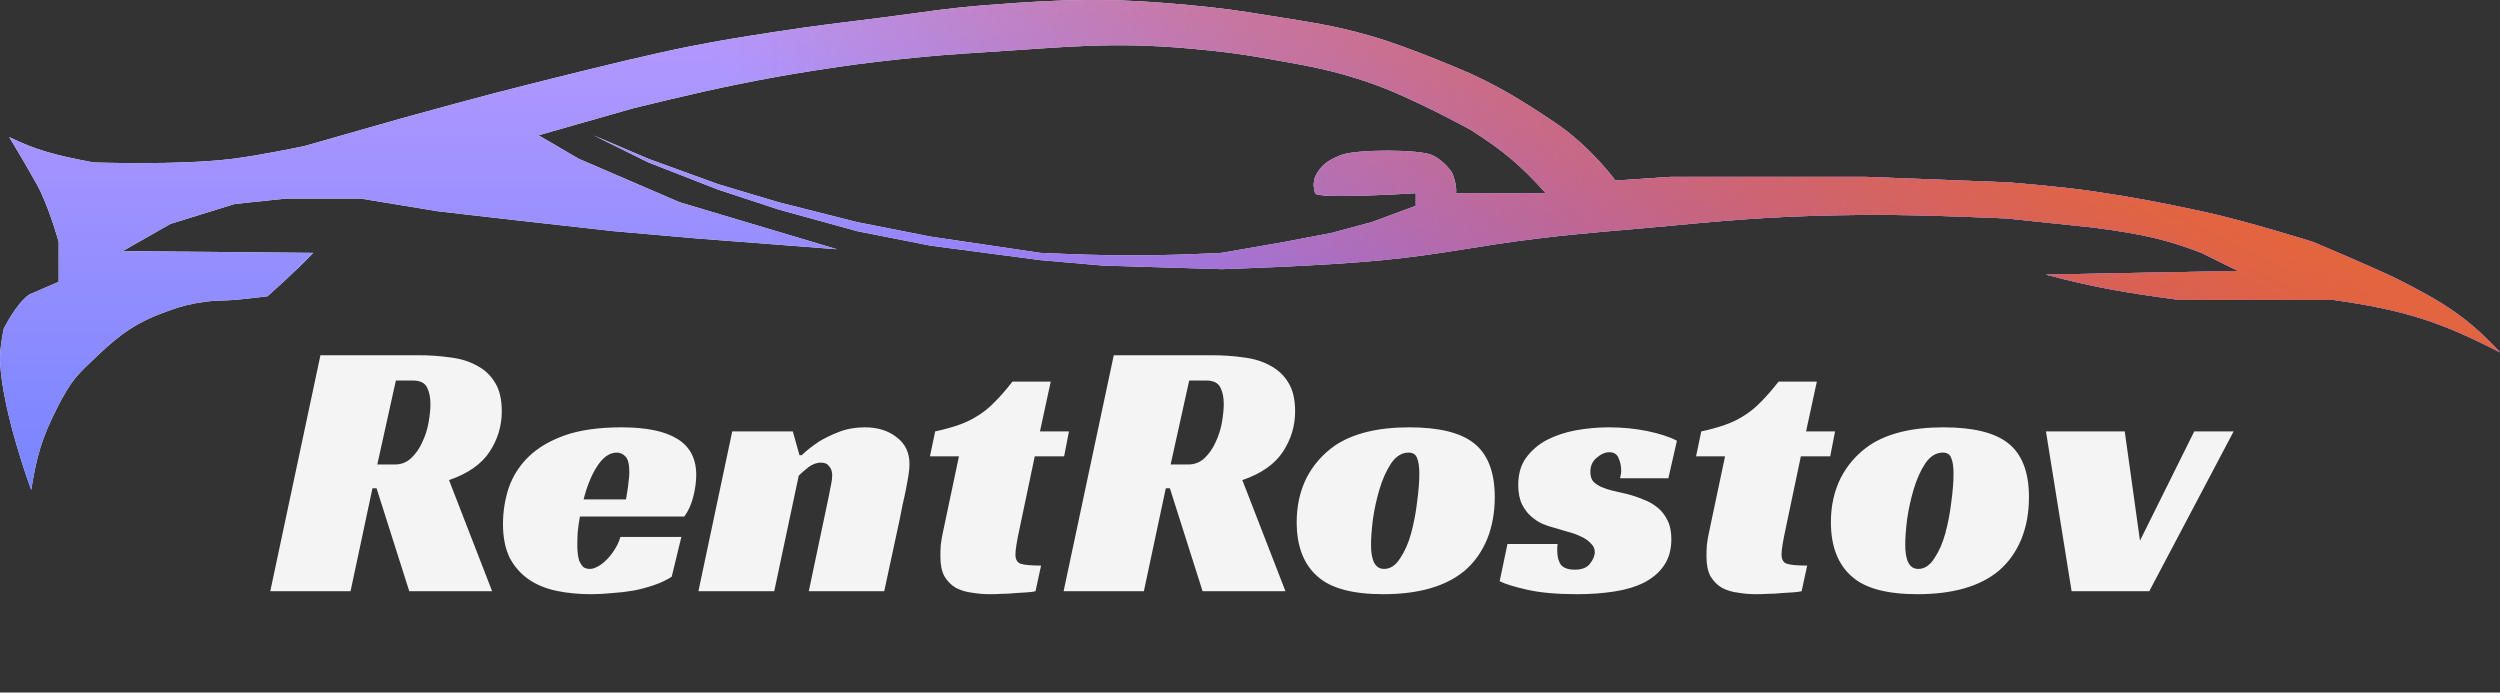 <?xml version="1.0" encoding="UTF-8"?> <svg xmlns="http://www.w3.org/2000/svg" width="148" height="41" viewBox="0 0 148 41" fill="none"><rect x="0" y="0" width="148" height="41" fill="#333333" stroke="none"/><path d="M129.026 17.755C125.798 17.324 124.037 17.027 121.111 16.255L132.496 16.041L130.327 14.97C128.318 14.203 126.946 13.864 123.93 13.471L118.834 12.935C118.834 12.935 113.747 12.694 110.486 12.721C105.948 12.758 103.401 12.931 98.885 13.364C95.827 13.657 94.128 13.747 91.078 14.113C87.481 14.546 85.479 15.043 81.862 15.399C78.148 15.763 72.321 15.934 72.321 15.934L65.274 15.72L61.587 15.399L55.082 14.542L50.745 13.685L46.083 12.4L42.505 11.222L38.385 9.615L35.132 8.009L38.385 9.401L42.505 10.9L46.083 11.971L50.745 13.149L55.082 14.006L61.587 14.97C65.78 15.16 68.129 15.176 72.321 14.97L76.007 14.328L78.826 13.792L81.212 13.149L83.814 12.185V11.436C83.814 11.436 77.949 11.812 77.851 11.436C77.752 11.059 77.739 10.848 77.851 10.472C78.176 9.843 78.477 9.545 79.369 9.187C80.26 8.828 84.034 8.831 84.79 9.187C85.546 9.543 85.982 10.258 85.982 10.258C85.982 10.258 86.262 10.967 86.199 11.436H91.512C90.044 9.813 89.092 8.98 87.067 7.687C87.067 7.687 83.537 5.737 81.103 4.903C78.882 4.141 77.563 3.925 75.249 3.51C73.357 3.172 72.284 3.036 70.37 2.868C65.729 2.461 63.092 2.791 58.443 3.082C56.408 3.21 55.266 3.292 53.239 3.51C51.328 3.716 50.259 3.857 48.36 4.153C46.489 4.444 45.445 4.636 43.589 5.01C41.204 5.49 37.517 6.402 37.517 6.402L31.88 8.009L34.265 9.401L40.228 11.971L49.552 14.756L41.204 14.113L36.325 13.685L30.578 13.042L25.916 12.507L21.363 11.757H16.917L13.881 12.078L10.087 13.257L7.268 14.863L18.544 14.97C17.561 16.019 15.833 17.54 15.833 17.54C15.833 17.54 14.646 17.69 13.881 17.755C13.205 17.812 12.819 17.767 12.147 17.862C11.283 17.984 10.8 18.106 9.978 18.397C8.132 19.052 7.162 19.73 5.75 21.075C4.64 22.131 4.254 22.419 3.364 24.181C2.475 25.942 2.169 27.008 1.847 29C1.847 29 0.146 24.446 0.003 21.396C-0.032 20.644 0.22 19.468 0.22 19.468C0.22 19.468 0.942 17.98 1.738 17.433L3.473 16.684V14.328C3.473 14.328 2.893 12.194 2.172 10.9C1.451 9.606 0.545 8.116 0.545 8.116C2.092 8.869 3.218 9.183 5.533 9.615C5.533 9.615 10.579 9.8 13.773 9.401C15.438 9.193 18.002 8.651 18.002 8.651L23.64 7.045C23.64 7.045 27.004 6.112 29.169 5.545C31.492 4.938 35.132 4.046 35.132 4.046C35.132 4.046 38.555 3.199 40.77 2.761C42.709 2.377 43.805 2.207 45.758 1.904C48.248 1.518 49.654 1.364 52.155 1.047C54.608 0.737 55.977 0.489 58.443 0.298C63.086 -0.063 65.733 -0.134 70.37 0.298C72.283 0.475 73.352 0.631 75.249 0.94C77.551 1.315 78.861 1.481 81.103 2.118C83.499 2.799 87.067 4.367 87.067 4.367C88.825 5.187 89.928 5.833 92.054 7.259C94.18 8.684 95.632 10.686 95.632 10.686L98.885 10.472H110.486L118.834 10.793C118.834 10.793 121.941 11.033 123.93 11.329C126.429 11.7 127.843 11.978 130.327 12.507C132.927 13.06 136.941 14.328 136.941 14.328C136.941 14.328 140.15 15.674 141.82 16.469C144.749 17.932 146.155 18.867 148 20.86C144.529 19.07 142.389 18.356 138.134 17.755H129.026Z" fill="#F4F4F4"></path><path d="M129.026 17.755C125.798 17.324 124.037 17.027 121.111 16.255L132.496 16.041L130.327 14.97C128.318 14.203 126.946 13.864 123.93 13.471L118.834 12.935C118.834 12.935 113.747 12.694 110.486 12.721C105.948 12.758 103.401 12.931 98.885 13.364C95.827 13.657 94.128 13.747 91.078 14.113C87.481 14.546 85.479 15.043 81.862 15.399C78.148 15.763 72.321 15.934 72.321 15.934L65.274 15.72L61.587 15.399L55.082 14.542L50.745 13.685L46.083 12.4L42.505 11.222L38.385 9.615L35.132 8.009L38.385 9.401L42.505 10.9L46.083 11.971L50.745 13.149L55.082 14.006L61.587 14.97C65.78 15.16 68.129 15.176 72.321 14.97L76.007 14.328L78.826 13.792L81.212 13.149L83.814 12.185V11.436C83.814 11.436 77.949 11.812 77.851 11.436C77.752 11.059 77.739 10.848 77.851 10.472C78.176 9.843 78.477 9.545 79.369 9.187C80.26 8.828 84.034 8.831 84.79 9.187C85.546 9.543 85.982 10.258 85.982 10.258C85.982 10.258 86.262 10.967 86.199 11.436H91.512C90.044 9.813 89.092 8.98 87.067 7.687C87.067 7.687 83.537 5.737 81.103 4.903C78.882 4.141 77.563 3.925 75.249 3.51C73.357 3.172 72.284 3.036 70.37 2.868C65.729 2.461 63.092 2.791 58.443 3.082C56.408 3.21 55.266 3.292 53.239 3.51C51.328 3.716 50.259 3.857 48.36 4.153C46.489 4.444 45.445 4.636 43.589 5.01C41.204 5.49 37.517 6.402 37.517 6.402L31.88 8.009L34.265 9.401L40.228 11.971L49.552 14.756L41.204 14.113L36.325 13.685L30.578 13.042L25.916 12.507L21.363 11.757H16.917L13.881 12.078L10.087 13.257L7.268 14.863L18.544 14.97C17.561 16.019 15.833 17.54 15.833 17.54C15.833 17.54 14.646 17.69 13.881 17.755C13.205 17.812 12.819 17.767 12.147 17.862C11.283 17.984 10.8 18.106 9.978 18.397C8.132 19.052 7.162 19.73 5.75 21.075C4.64 22.131 4.254 22.419 3.364 24.181C2.475 25.942 2.169 27.008 1.847 29C1.847 29 0.146 24.446 0.003 21.396C-0.032 20.644 0.22 19.468 0.22 19.468C0.22 19.468 0.942 17.98 1.738 17.433L3.473 16.684V14.328C3.473 14.328 2.893 12.194 2.172 10.9C1.451 9.606 0.545 8.116 0.545 8.116C2.092 8.869 3.218 9.183 5.533 9.615C5.533 9.615 10.579 9.8 13.773 9.401C15.438 9.193 18.002 8.651 18.002 8.651L23.64 7.045C23.64 7.045 27.004 6.112 29.169 5.545C31.492 4.938 35.132 4.046 35.132 4.046C35.132 4.046 38.555 3.199 40.77 2.761C42.709 2.377 43.805 2.207 45.758 1.904C48.248 1.518 49.654 1.364 52.155 1.047C54.608 0.737 55.977 0.489 58.443 0.298C63.086 -0.063 65.733 -0.134 70.37 0.298C72.283 0.475 73.352 0.631 75.249 0.94C77.551 1.315 78.861 1.481 81.103 2.118C83.499 2.799 87.067 4.367 87.067 4.367C88.825 5.187 89.928 5.833 92.054 7.259C94.18 8.684 95.632 10.686 95.632 10.686L98.885 10.472H110.486L118.834 10.793C118.834 10.793 121.941 11.033 123.93 11.329C126.429 11.7 127.843 11.978 130.327 12.507C132.927 13.06 136.941 14.328 136.941 14.328C136.941 14.328 140.15 15.674 141.82 16.469C144.749 17.932 146.155 18.867 148 20.86C144.529 19.07 142.389 18.356 138.134 17.755H129.026Z" fill="url(#paint0_linear_425_36)"></path><path d="M129.026 17.755C125.798 17.324 124.037 17.027 121.111 16.255L132.496 16.041L130.327 14.97C128.318 14.203 126.946 13.864 123.93 13.471L118.834 12.935C118.834 12.935 113.747 12.694 110.486 12.721C105.948 12.758 103.401 12.931 98.885 13.364C95.827 13.657 94.128 13.747 91.078 14.113C87.481 14.546 85.479 15.043 81.862 15.399C78.148 15.763 72.321 15.934 72.321 15.934L65.274 15.72L61.587 15.399L55.082 14.542L50.745 13.685L46.083 12.4L42.505 11.222L38.385 9.615L35.132 8.009L38.385 9.401L42.505 10.9L46.083 11.971L50.745 13.149L55.082 14.006L61.587 14.97C65.78 15.16 68.129 15.176 72.321 14.97L76.007 14.328L78.826 13.792L81.212 13.149L83.814 12.185V11.436C83.814 11.436 77.949 11.812 77.851 11.436C77.752 11.059 77.739 10.848 77.851 10.472C78.176 9.843 78.477 9.545 79.369 9.187C80.26 8.828 84.034 8.831 84.79 9.187C85.546 9.543 85.982 10.258 85.982 10.258C85.982 10.258 86.262 10.967 86.199 11.436H91.512C90.044 9.813 89.092 8.98 87.067 7.687C87.067 7.687 83.537 5.737 81.103 4.903C78.882 4.141 77.563 3.925 75.249 3.51C73.357 3.172 72.284 3.036 70.37 2.868C65.729 2.461 63.092 2.791 58.443 3.082C56.408 3.21 55.266 3.292 53.239 3.51C51.328 3.716 50.259 3.857 48.36 4.153C46.489 4.444 45.445 4.636 43.589 5.01C41.204 5.49 37.517 6.402 37.517 6.402L31.88 8.009L34.265 9.401L40.228 11.971L49.552 14.756L41.204 14.113L36.325 13.685L30.578 13.042L25.916 12.507L21.363 11.757H16.917L13.881 12.078L10.087 13.257L7.268 14.863L18.544 14.97C17.561 16.019 15.833 17.54 15.833 17.54C15.833 17.54 14.646 17.69 13.881 17.755C13.205 17.812 12.819 17.767 12.147 17.862C11.283 17.984 10.8 18.106 9.978 18.397C8.132 19.052 7.162 19.73 5.75 21.075C4.64 22.131 4.254 22.419 3.364 24.181C2.475 25.942 2.169 27.008 1.847 29C1.847 29 0.146 24.446 0.003 21.396C-0.032 20.644 0.22 19.468 0.22 19.468C0.22 19.468 0.942 17.98 1.738 17.433L3.473 16.684V14.328C3.473 14.328 2.893 12.194 2.172 10.9C1.451 9.606 0.545 8.116 0.545 8.116C2.092 8.869 3.218 9.183 5.533 9.615C5.533 9.615 10.579 9.8 13.773 9.401C15.438 9.193 18.002 8.651 18.002 8.651L23.64 7.045C23.64 7.045 27.004 6.112 29.169 5.545C31.492 4.938 35.132 4.046 35.132 4.046C35.132 4.046 38.555 3.199 40.77 2.761C42.709 2.377 43.805 2.207 45.758 1.904C48.248 1.518 49.654 1.364 52.155 1.047C54.608 0.737 55.977 0.489 58.443 0.298C63.086 -0.063 65.733 -0.134 70.37 0.298C72.283 0.475 73.352 0.631 75.249 0.94C77.551 1.315 78.861 1.481 81.103 2.118C83.499 2.799 87.067 4.367 87.067 4.367C88.825 5.187 89.928 5.833 92.054 7.259C94.18 8.684 95.632 10.686 95.632 10.686L98.885 10.472H110.486L118.834 10.793C118.834 10.793 121.941 11.033 123.93 11.329C126.429 11.7 127.843 11.978 130.327 12.507C132.927 13.06 136.941 14.328 136.941 14.328C136.941 14.328 140.15 15.674 141.82 16.469C144.749 17.932 146.155 18.867 148 20.86C144.529 19.07 142.389 18.356 138.134 17.755H129.026Z" fill="url(#paint1_radial_425_36)"></path><path d="M129.026 17.755C125.798 17.324 124.037 17.027 121.111 16.255L132.496 16.041L130.327 14.97C128.318 14.203 126.946 13.864 123.93 13.471L118.834 12.935C118.834 12.935 113.747 12.694 110.486 12.721C105.948 12.758 103.401 12.931 98.885 13.364C95.827 13.657 94.128 13.747 91.078 14.113C87.481 14.546 85.479 15.043 81.862 15.399C78.148 15.763 72.321 15.934 72.321 15.934L65.274 15.72L61.587 15.399L55.082 14.542L50.745 13.685L46.083 12.4L42.505 11.222L38.385 9.615L35.132 8.009L38.385 9.401L42.505 10.9L46.083 11.971L50.745 13.149L55.082 14.006L61.587 14.97C65.78 15.16 68.129 15.176 72.321 14.97L76.007 14.328L78.826 13.792L81.212 13.149L83.814 12.185V11.436C83.814 11.436 77.949 11.812 77.851 11.436C77.752 11.059 77.739 10.848 77.851 10.472C78.176 9.843 78.477 9.545 79.369 9.187C80.26 8.828 84.034 8.831 84.79 9.187C85.546 9.543 85.982 10.258 85.982 10.258C85.982 10.258 86.262 10.967 86.199 11.436H91.512C90.044 9.813 89.092 8.98 87.067 7.687C87.067 7.687 83.537 5.737 81.103 4.903C78.882 4.141 77.563 3.925 75.249 3.51C73.357 3.172 72.284 3.036 70.37 2.868C65.729 2.461 63.092 2.791 58.443 3.082C56.408 3.21 55.266 3.292 53.239 3.51C51.328 3.716 50.259 3.857 48.36 4.153C46.489 4.444 45.445 4.636 43.589 5.01C41.204 5.49 37.517 6.402 37.517 6.402L31.88 8.009L34.265 9.401L40.228 11.971L49.552 14.756L41.204 14.113L36.325 13.685L30.578 13.042L25.916 12.507L21.363 11.757H16.917L13.881 12.078L10.087 13.257L7.268 14.863L18.544 14.97C17.561 16.019 15.833 17.54 15.833 17.54C15.833 17.54 14.646 17.69 13.881 17.755C13.205 17.812 12.819 17.767 12.147 17.862C11.283 17.984 10.8 18.106 9.978 18.397C8.132 19.052 7.162 19.73 5.75 21.075C4.64 22.131 4.254 22.419 3.364 24.181C2.475 25.942 2.169 27.008 1.847 29C1.847 29 0.146 24.446 0.003 21.396C-0.032 20.644 0.22 19.468 0.22 19.468C0.22 19.468 0.942 17.98 1.738 17.433L3.473 16.684V14.328C3.473 14.328 2.893 12.194 2.172 10.9C1.451 9.606 0.545 8.116 0.545 8.116C2.092 8.869 3.218 9.183 5.533 9.615C5.533 9.615 10.579 9.8 13.773 9.401C15.438 9.193 18.002 8.651 18.002 8.651L23.64 7.045C23.64 7.045 27.004 6.112 29.169 5.545C31.492 4.938 35.132 4.046 35.132 4.046C35.132 4.046 38.555 3.199 40.77 2.761C42.709 2.377 43.805 2.207 45.758 1.904C48.248 1.518 49.654 1.364 52.155 1.047C54.608 0.737 55.977 0.489 58.443 0.298C63.086 -0.063 65.733 -0.134 70.37 0.298C72.283 0.475 73.352 0.631 75.249 0.94C77.551 1.315 78.861 1.481 81.103 2.118C83.499 2.799 87.067 4.367 87.067 4.367C88.825 5.187 89.928 5.833 92.054 7.259C94.18 8.684 95.632 10.686 95.632 10.686L98.885 10.472H110.486L118.834 10.793C118.834 10.793 121.941 11.033 123.93 11.329C126.429 11.7 127.843 11.978 130.327 12.507C132.927 13.06 136.941 14.328 136.941 14.328C136.941 14.328 140.15 15.674 141.82 16.469C144.749 17.932 146.155 18.867 148 20.86C144.529 19.07 142.389 18.356 138.134 17.755H129.026Z" fill="url(#paint2_radial_425_36)"></path><path d="M29.706 24.352C29.706 25.217 29.464 26.017 28.98 26.75C28.496 27.483 27.697 28.041 26.582 28.422L29.134 35H24.228L22.292 28.906H22.05L20.752 35H16L18.97 21.03H24.756C25.431 21.03 26.069 21.074 26.67 21.162C27.271 21.235 27.792 21.397 28.232 21.646C28.687 21.881 29.046 22.218 29.31 22.658C29.574 23.083 29.706 23.648 29.706 24.352ZM23.37 27.498C23.751 27.498 24.074 27.373 24.338 27.124C24.617 26.86 24.837 26.545 24.998 26.178C25.174 25.811 25.299 25.423 25.372 25.012C25.445 24.587 25.482 24.22 25.482 23.912C25.482 23.531 25.416 23.208 25.284 22.944C25.152 22.665 24.866 22.526 24.426 22.526H23.436L22.336 27.498H23.37ZM34.331 30.578C34.273 30.901 34.228 31.209 34.199 31.502C34.184 31.795 34.177 32.059 34.177 32.294C34.177 32.426 34.184 32.573 34.199 32.734C34.214 32.895 34.243 33.049 34.287 33.196C34.346 33.328 34.419 33.445 34.507 33.548C34.61 33.636 34.749 33.68 34.925 33.68C35.057 33.68 35.204 33.636 35.365 33.548C35.541 33.46 35.71 33.335 35.871 33.174C36.047 33.013 36.209 32.815 36.355 32.58C36.517 32.345 36.641 32.081 36.729 31.788H40.337L39.765 34.142C39.472 34.333 39.135 34.494 38.753 34.626C38.372 34.758 37.968 34.868 37.543 34.956C37.118 35.029 36.685 35.081 36.245 35.11C35.805 35.154 35.387 35.176 34.991 35.176C34.258 35.176 33.576 35.11 32.945 34.978C32.315 34.846 31.765 34.619 31.295 34.296C30.826 33.973 30.452 33.548 30.173 33.02C29.909 32.477 29.777 31.81 29.777 31.018C29.777 30.299 29.887 29.595 30.107 28.906C30.342 28.217 30.723 27.608 31.251 27.08C31.794 26.537 32.513 26.105 33.407 25.782C34.316 25.459 35.446 25.298 36.795 25.298C38.262 25.298 39.362 25.525 40.095 25.98C40.843 26.435 41.217 27.146 41.217 28.114C41.217 28.51 41.158 28.943 41.041 29.412C40.924 29.867 40.748 30.255 40.513 30.578H34.331ZM37.257 27.96C37.257 27.505 37.184 27.197 37.037 27.036C36.891 26.875 36.715 26.794 36.509 26.794C36.275 26.794 36.054 26.875 35.849 27.036C35.658 27.183 35.483 27.388 35.321 27.652C35.16 27.901 35.013 28.195 34.881 28.532C34.749 28.855 34.639 29.199 34.551 29.566H37.059C37.089 29.39 37.118 29.207 37.147 29.016C37.176 28.855 37.199 28.679 37.213 28.488C37.242 28.297 37.257 28.121 37.257 27.96ZM47.462 26.948C47.77 26.655 48.115 26.383 48.496 26.134C48.834 25.929 49.23 25.738 49.684 25.562C50.139 25.386 50.645 25.298 51.202 25.298C51.965 25.298 52.596 25.496 53.094 25.892C53.593 26.273 53.842 26.801 53.842 27.476C53.842 27.667 53.82 27.901 53.776 28.18C53.732 28.444 53.681 28.723 53.622 29.016C53.564 29.309 53.498 29.61 53.424 29.918C53.366 30.211 53.314 30.475 53.27 30.71L52.346 35H47.88L49.09 29.258C49.12 29.067 49.156 28.877 49.2 28.686C49.244 28.481 49.266 28.297 49.266 28.136C49.266 27.916 49.208 27.74 49.09 27.608C48.988 27.461 48.826 27.388 48.606 27.388C48.342 27.388 48.086 27.483 47.836 27.674C47.602 27.865 47.418 28.026 47.286 28.158L45.834 35H41.346L43.348 25.54H46.934L47.33 26.948H47.462ZM55.362 25.54C55.904 25.423 56.381 25.291 56.792 25.144C57.202 24.997 57.576 24.814 57.914 24.594C58.266 24.374 58.596 24.103 58.904 23.78C59.226 23.457 59.571 23.061 59.938 22.592H62.204L61.566 25.54H63.282L62.996 27.014H61.258L60.356 31.304C60.282 31.641 60.224 31.942 60.18 32.206C60.136 32.47 60.114 32.675 60.114 32.822C60.114 33.115 60.216 33.299 60.422 33.372C60.642 33.445 61.045 33.482 61.632 33.482L61.302 35C61.199 35.029 61.038 35.051 60.818 35.066C60.612 35.081 60.378 35.095 60.114 35.11C59.864 35.139 59.6 35.154 59.322 35.154C59.058 35.169 58.823 35.176 58.618 35.176C58.251 35.176 57.892 35.147 57.54 35.088C57.188 35.044 56.872 34.949 56.594 34.802C56.315 34.641 56.088 34.413 55.912 34.12C55.75 33.827 55.67 33.431 55.67 32.932C55.67 32.756 55.677 32.536 55.692 32.272C55.721 32.008 55.772 31.715 55.846 31.392L56.77 27.014H55.054L55.362 25.54ZM76.671 24.352C76.671 25.217 76.429 26.017 75.945 26.75C75.461 27.483 74.662 28.041 73.547 28.422L76.099 35H71.193L69.257 28.906H69.015L67.717 35H62.965L65.935 21.03H71.721C72.395 21.03 73.034 21.074 73.635 21.162C74.236 21.235 74.757 21.397 75.197 21.646C75.651 21.881 76.011 22.218 76.275 22.658C76.539 23.083 76.671 23.648 76.671 24.352ZM70.335 27.498C70.716 27.498 71.039 27.373 71.303 27.124C71.582 26.86 71.802 26.545 71.963 26.178C72.139 25.811 72.263 25.423 72.337 25.012C72.41 24.587 72.447 24.22 72.447 23.912C72.447 23.531 72.381 23.208 72.249 22.944C72.117 22.665 71.831 22.526 71.391 22.526H70.401L69.301 27.498H70.335ZM83.43 25.298C85.175 25.298 86.444 25.606 87.236 26.222C88.072 26.867 88.49 27.938 88.49 29.434C88.49 30.358 88.336 31.194 88.028 31.942C87.72 32.675 87.287 33.284 86.73 33.768C85.615 34.707 84.002 35.176 81.89 35.176C80.086 35.176 78.795 34.831 78.018 34.142C77.182 33.423 76.764 32.345 76.764 30.908C76.764 29.955 76.955 29.089 77.336 28.312C77.732 27.535 78.297 26.889 79.03 26.376C80.101 25.657 81.567 25.298 83.43 25.298ZM81.934 33.68C82.301 33.68 82.616 33.475 82.88 33.064C83.159 32.653 83.379 32.155 83.54 31.568C83.701 30.967 83.819 30.351 83.892 29.72C83.98 29.075 84.024 28.517 84.024 28.048C84.024 27.637 83.98 27.329 83.892 27.124C83.819 26.904 83.65 26.794 83.386 26.794C82.99 26.794 82.645 27.007 82.352 27.432C82.073 27.857 81.846 28.363 81.67 28.95C81.494 29.537 81.362 30.138 81.274 30.754C81.201 31.37 81.164 31.869 81.164 32.25C81.164 33.203 81.421 33.68 81.934 33.68ZM95.908 28.312C95.923 28.239 95.938 28.165 95.952 28.092C95.967 28.019 95.974 27.938 95.974 27.85C95.974 27.586 95.923 27.344 95.82 27.124C95.732 26.889 95.549 26.772 95.27 26.772C95.021 26.772 94.772 26.882 94.522 27.102C94.273 27.307 94.148 27.586 94.148 27.938C94.148 28.173 94.207 28.363 94.324 28.51C94.456 28.642 94.625 28.752 94.83 28.84C95.036 28.928 95.263 29.001 95.512 29.06C95.776 29.119 96.033 29.177 96.282 29.236C96.634 29.324 96.964 29.434 97.272 29.566C97.595 29.683 97.881 29.845 98.13 30.05C98.38 30.255 98.578 30.512 98.724 30.82C98.871 31.113 98.944 31.48 98.944 31.92C98.944 32.536 98.798 33.057 98.504 33.482C98.226 33.893 97.83 34.23 97.316 34.494C96.818 34.743 96.224 34.919 95.534 35.022C94.86 35.125 94.134 35.176 93.356 35.176C92.168 35.176 91.186 35.088 90.408 34.912C89.631 34.736 89.088 34.567 88.78 34.406L89.242 32.206H92.212C92.198 32.279 92.19 32.353 92.19 32.426C92.19 32.485 92.19 32.551 92.19 32.624C92.19 32.961 92.264 33.233 92.41 33.438C92.572 33.629 92.843 33.724 93.224 33.724C93.65 33.724 93.95 33.607 94.126 33.372C94.317 33.123 94.412 32.895 94.412 32.69C94.412 32.485 94.332 32.309 94.17 32.162C94.024 32.001 93.833 31.869 93.598 31.766C93.364 31.649 93.1 31.553 92.806 31.48C92.528 31.392 92.256 31.311 91.992 31.238C91.802 31.194 91.582 31.121 91.332 31.018C91.098 30.915 90.87 30.769 90.65 30.578C90.43 30.387 90.247 30.145 90.1 29.852C89.954 29.544 89.88 29.163 89.88 28.708C89.88 28.063 90.034 27.527 90.342 27.102C90.665 26.662 91.076 26.31 91.574 26.046C92.088 25.782 92.66 25.591 93.29 25.474C93.936 25.357 94.581 25.298 95.226 25.298C96.033 25.298 96.796 25.371 97.514 25.518C98.233 25.665 98.82 25.855 99.274 26.09L98.768 28.312H95.908ZM100.715 25.54C101.258 25.423 101.734 25.291 102.145 25.144C102.556 24.997 102.93 24.814 103.267 24.594C103.619 24.374 103.949 24.103 104.257 23.78C104.58 23.457 104.924 23.061 105.291 22.592H107.557L106.919 25.54H108.635L108.349 27.014H106.611L105.709 31.304C105.636 31.641 105.577 31.942 105.533 32.206C105.489 32.47 105.467 32.675 105.467 32.822C105.467 33.115 105.57 33.299 105.775 33.372C105.995 33.445 106.398 33.482 106.985 33.482L106.655 35C106.552 35.029 106.391 35.051 106.171 35.066C105.966 35.081 105.731 35.095 105.467 35.11C105.218 35.139 104.954 35.154 104.675 35.154C104.411 35.169 104.176 35.176 103.971 35.176C103.604 35.176 103.245 35.147 102.893 35.088C102.541 35.044 102.226 34.949 101.947 34.802C101.668 34.641 101.441 34.413 101.265 34.12C101.104 33.827 101.023 33.431 101.023 32.932C101.023 32.756 101.03 32.536 101.045 32.272C101.074 32.008 101.126 31.715 101.199 31.392L102.123 27.014H100.407L100.715 25.54ZM115.055 25.298C116.8 25.298 118.069 25.606 118.861 26.222C119.697 26.867 120.115 27.938 120.115 29.434C120.115 30.358 119.961 31.194 119.653 31.942C119.345 32.675 118.912 33.284 118.355 33.768C117.24 34.707 115.627 35.176 113.515 35.176C111.711 35.176 110.42 34.831 109.643 34.142C108.807 33.423 108.389 32.345 108.389 30.908C108.389 29.955 108.58 29.089 108.961 28.312C109.357 27.535 109.922 26.889 110.655 26.376C111.726 25.657 113.192 25.298 115.055 25.298ZM113.559 33.68C113.926 33.68 114.241 33.475 114.505 33.064C114.784 32.653 115.004 32.155 115.165 31.568C115.326 30.967 115.444 30.351 115.517 29.72C115.605 29.075 115.649 28.517 115.649 28.048C115.649 27.637 115.605 27.329 115.517 27.124C115.444 26.904 115.275 26.794 115.011 26.794C114.615 26.794 114.27 27.007 113.977 27.432C113.698 27.857 113.471 28.363 113.295 28.95C113.119 29.537 112.987 30.138 112.899 30.754C112.826 31.37 112.789 31.869 112.789 32.25C112.789 33.203 113.046 33.68 113.559 33.68ZM121.121 25.54H125.785L126.687 32.008L129.899 25.54H132.231L127.237 35H122.639L121.121 25.54Z" fill="#F4F4F4"></path><defs><linearGradient id="paint0_linear_425_36" x1="74" y1="0" x2="74" y2="29" gradientUnits="userSpaceOnUse"><stop stop-color="#B799FF"></stop><stop offset="1" stop-color="#7785FF"></stop></linearGradient><radialGradient id="paint1_radial_425_36" cx="0" cy="0" r="1" gradientUnits="userSpaceOnUse" gradientTransform="translate(135.79 40.842) rotate(171.845) scale(88.586 198.084)"><stop stop-color="#8B3AF3"></stop><stop offset="1" stop-color="#8B3AF3" stop-opacity="0"></stop></radialGradient><radialGradient id="paint2_radial_425_36" cx="0" cy="0" r="1" gradientUnits="userSpaceOnUse" gradientTransform="translate(109.89 -17.883) rotate(127.435) scale(59.044 237.486)"><stop stop-color="#FF6E04"></stop><stop offset="1" stop-color="#FF6E04" stop-opacity="0"></stop></radialGradient></defs></svg> 